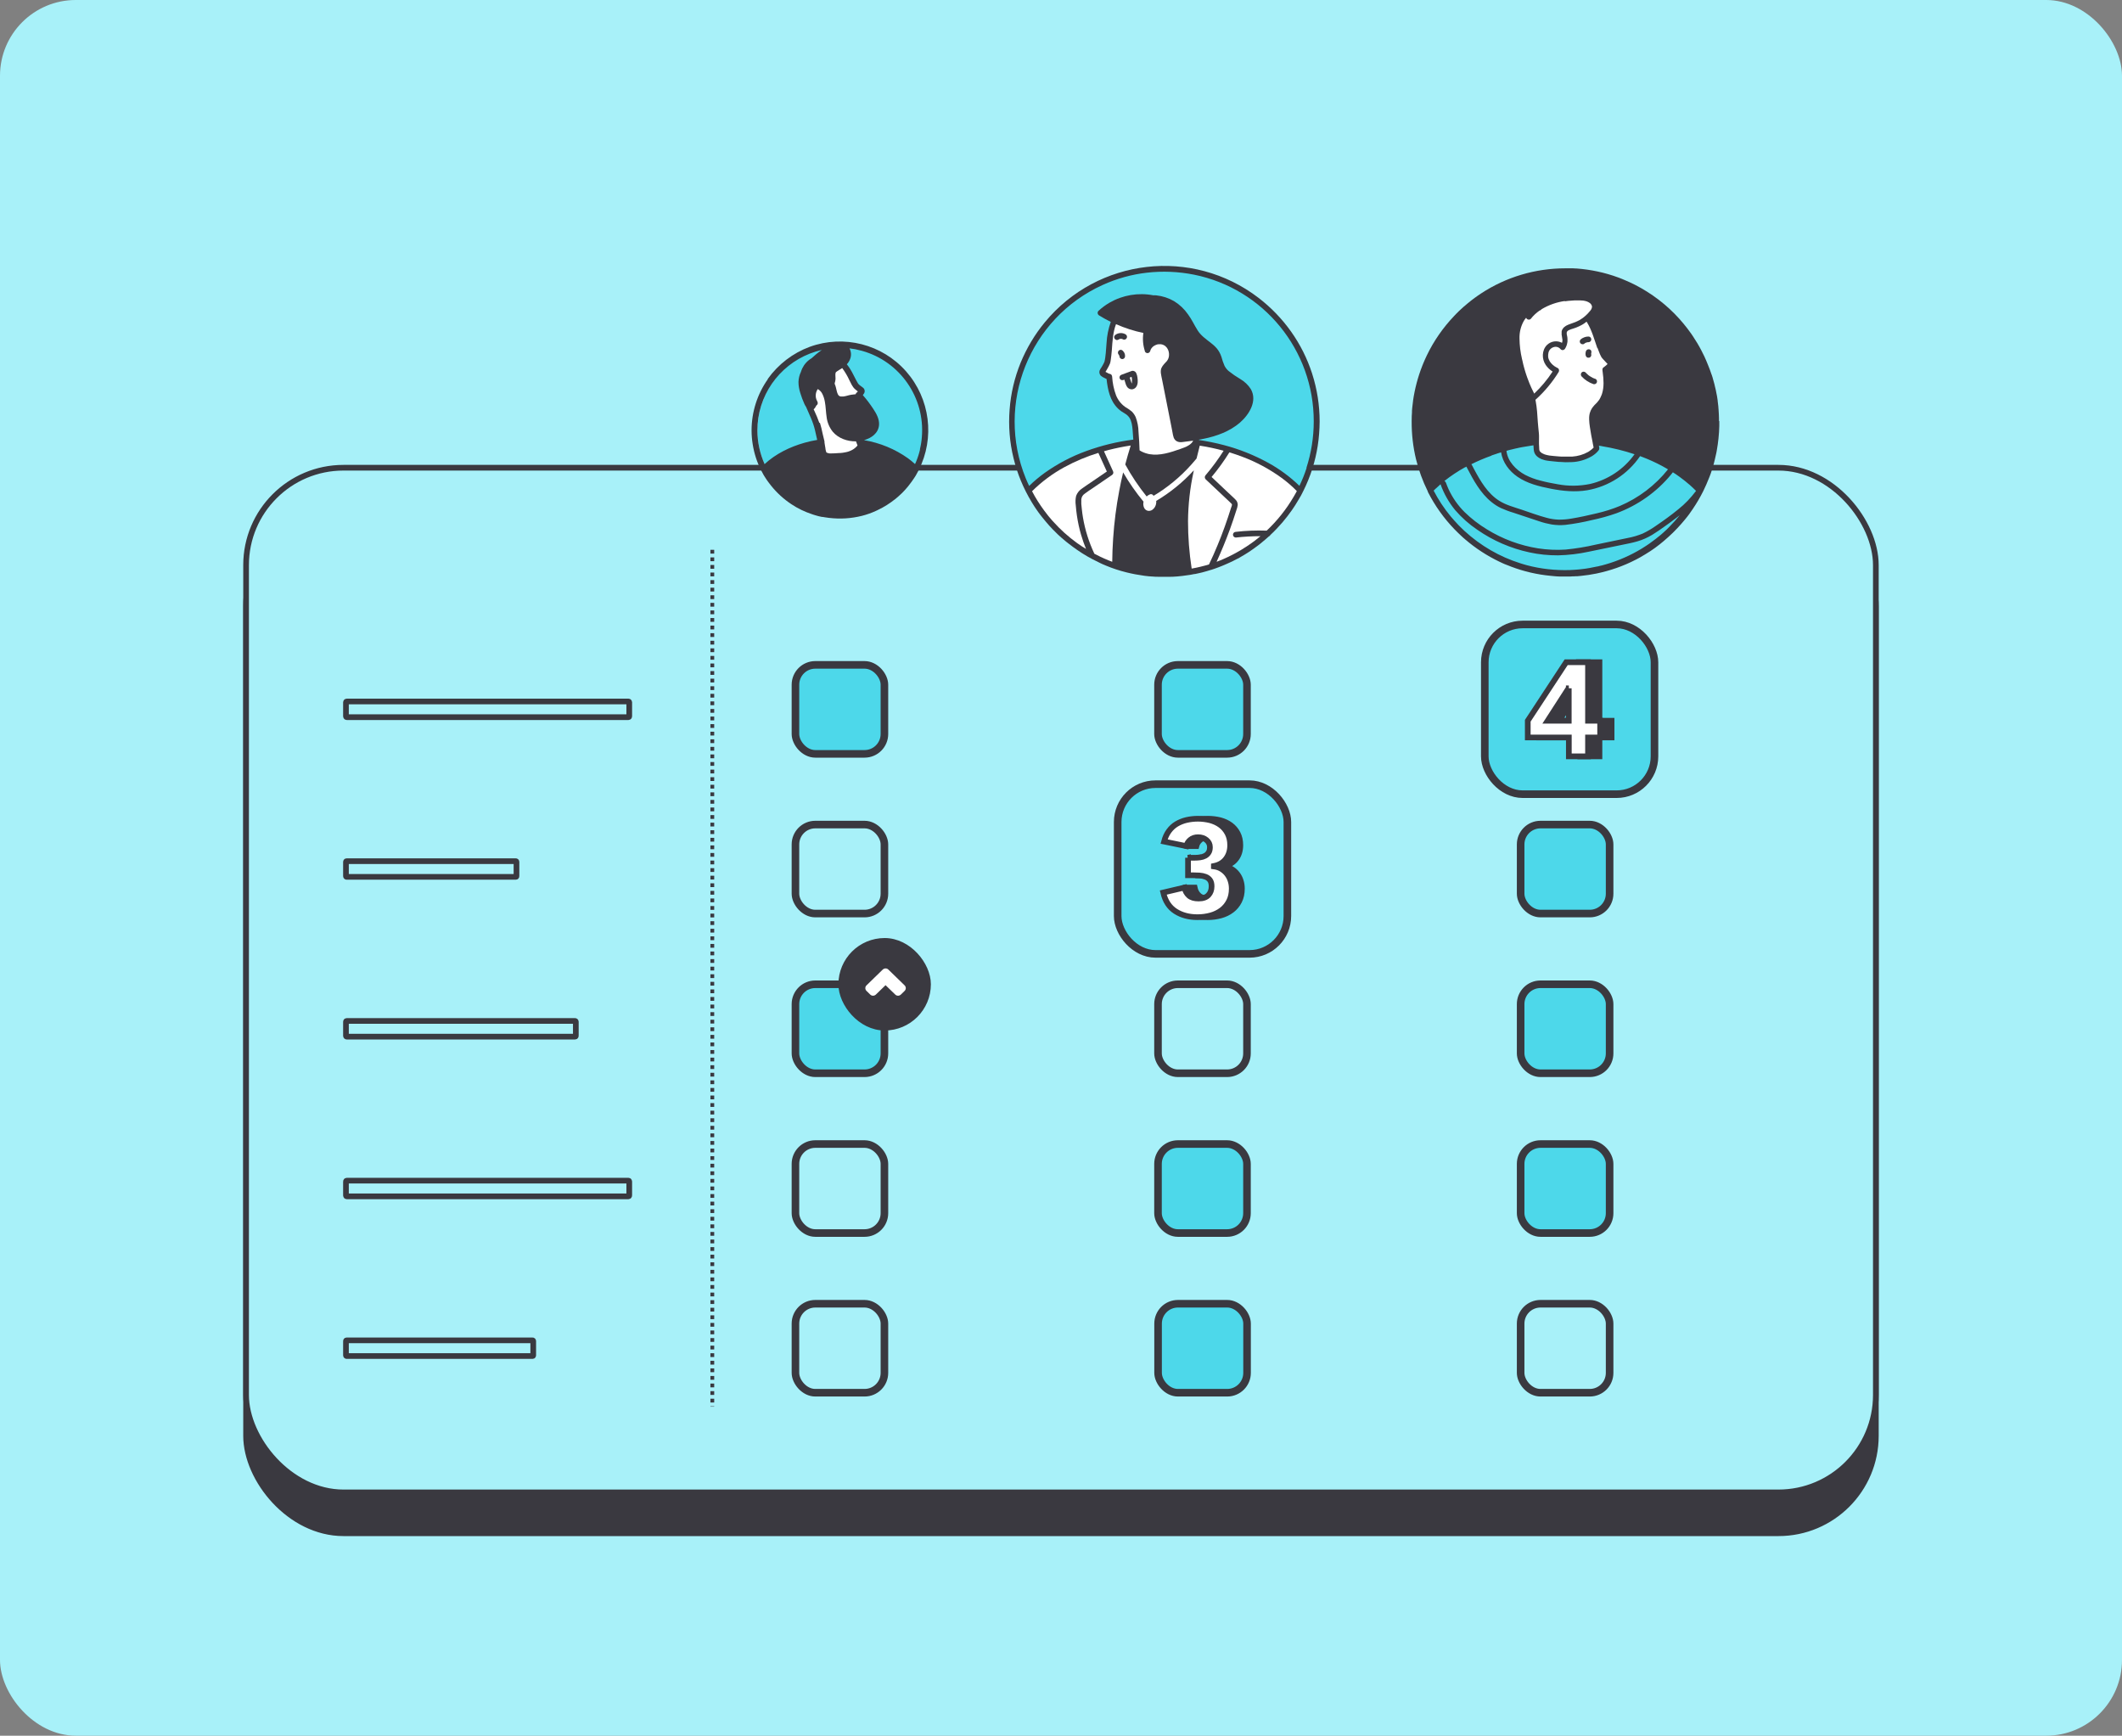 <?xml version="1.0" encoding="UTF-8"?>
<svg id="Calque_4" data-name="Calque 4" xmlns="http://www.w3.org/2000/svg" viewBox="0 0 280 229">
  <rect x="0" y="0" width="280" height="229" fill="#808080" stroke="none"/>
  <defs>
    <style>
      .cls-1, .cls-2 {
        fill: #4dd8ea;
      }

      .cls-1, .cls-3, .cls-4, .cls-5, .cls-6, .cls-7, .cls-8, .cls-9 {
        stroke: #3a3940;
      }

      .cls-10 {
        fill-rule: evenodd;
      }

      .cls-10, .cls-5, .cls-11, .cls-6 {
        fill: #fff;
      }

      .cls-3, .cls-12, .cls-4 {
        fill: #a8f1f9;
      }

      .cls-4, .cls-5, .cls-7, .cls-9 {
        stroke-width: .75px;
      }

      .cls-5, .cls-6 {
        stroke-miterlimit: 10;
      }

      .cls-6 {
        stroke-dasharray: .5;
        stroke-width: .5px;
      }

      .cls-13, .cls-7, .cls-8 {
        fill: #3a3940;
      }

      .cls-9 {
        fill: none;
      }
    </style>
  </defs>
  <rect class="cls-12" width="280" height="229" rx="10" ry="10"/>
  <rect class="cls-7" x="32.47" y="67.1" width="215.05" height="135.19" rx="12.85" ry="12.85"/>
  <rect class="cls-4" x="32.47" y="61.71" width="215.05" height="135.19" rx="12.85" ry="12.85"/>
  <line class="cls-6" x1="93.99" y1="72.54" x2="93.99" y2="185.59"/>
  <circle class="cls-2" cx="153.64" cy="55.6" r="20.08"/>
  <circle class="cls-2" cx="206.52" cy="55.6" r="20.08"/>
  <rect class="cls-1" x="104.96" y="87.72" width="11.74" height="11.74" rx="2.62" ry="2.62"/>
  <rect class="cls-3" x="104.96" y="108.79" width="11.74" height="11.74" rx="2.62" ry="2.62"/>
  <rect class="cls-1" x="104.96" y="129.86" width="11.74" height="11.74" rx="2.62" ry="2.62"/>
  <rect class="cls-3" x="104.96" y="150.94" width="11.74" height="11.74" rx="2.62" ry="2.62"/>
  <rect class="cls-3" x="104.96" y="172.01" width="11.74" height="11.74" rx="2.62" ry="2.62"/>
  <rect class="cls-1" x="152.8" y="87.72" width="11.74" height="11.74" rx="2.62" ry="2.62"/>
  <rect class="cls-3" x="147.77" y="108.79" width="11.74" height="11.74" rx="2.62" ry="2.62"/>
  <rect class="cls-3" x="152.8" y="129.86" width="11.74" height="11.74" rx="2.62" ry="2.62"/>
  <rect class="cls-1" x="152.8" y="150.94" width="11.74" height="11.74" rx="2.62" ry="2.62"/>
  <rect class="cls-1" x="152.81" y="172.01" width="11.74" height="11.74" rx="2.62" ry="2.62"/>
  <rect class="cls-3" x="200.65" y="87.72" width="11.74" height="11.74" rx="2.62" ry="2.62"/>
  <rect class="cls-1" x="200.65" y="108.79" width="11.74" height="11.74" rx="2.62" ry="2.62"/>
  <rect class="cls-1" x="200.65" y="129.86" width="11.74" height="11.74" rx="2.62" ry="2.62"/>
  <rect class="cls-1" x="200.65" y="150.94" width="11.74" height="11.74" rx="2.62" ry="2.62"/>
  <rect class="cls-3" x="200.65" y="172.01" width="11.74" height="11.74" rx="2.62" ry="2.62"/>
  <rect class="cls-9" x="45.65" y="92.55" width="37.38" height="2.07" rx=".1" ry=".1"/>
  <rect class="cls-9" x="45.65" y="113.62" width="22.5" height="2.07" rx=".08" ry=".08"/>
  <rect class="cls-9" x="45.65" y="134.7" width="30.33" height="2.07" rx=".09" ry=".09"/>
  <rect class="cls-9" x="45.65" y="155.77" width="37.38" height="2.07" rx=".1" ry=".1"/>
  <rect class="cls-9" x="45.65" y="176.84" width="24.71" height="2.07" rx=".08" ry=".08"/>
  <rect class="cls-1" x="195.92" y="82.39" width="22.39" height="22.39" rx="4.99" ry="4.99"/>
  <g>
    <path class="cls-7" d="M208.52,97.3h-5.42v-2.21l5.07-7.72h2.88v7.72h1.6v2.21h-1.6v2.49h-2.53v-2.49ZM208.52,90.81h-.04l-2.76,4.28h2.79v-4.28Z"/>
    <path class="cls-5" d="M207.01,97.3h-5.42v-2.21l5.07-7.72h2.88v7.72h1.6v2.21h-1.6v2.49h-2.53v-2.49ZM207.01,90.81h-.04l-2.76,4.28h2.79v-4.28Z"/>
  </g>
  <rect class="cls-1" x="147.48" y="103.46" width="22.39" height="22.39" rx="4.99" ry="4.99"/>
  <g>
    <path class="cls-7" d="M158.08,113.17h.87c.25,0,.49-.02.73-.05s.45-.1.65-.2c.19-.1.35-.24.47-.43.12-.18.18-.42.18-.72,0-.38-.15-.69-.45-.94-.3-.25-.67-.37-1.11-.37-.41,0-.76.11-1.03.34-.27.22-.45.5-.53.83h-1.33l-1.59-.6c.14-.54.36-1.01.64-1.39.28-.38.62-.7,1.01-.93s.83-.41,1.3-.52c.48-.11.99-.17,1.52-.17s1.09.07,1.61.2c.51.14.97.35,1.36.64.39.29.7.65.93,1.09.23.44.35.96.35,1.56,0,.7-.18,1.3-.55,1.79-.37.5-.9.82-1.6.96v.05c.38.05.71.16,1,.34.29.18.54.4.74.66.2.26.36.56.46.89.11.33.16.68.16,1.05,0,.63-.12,1.18-.36,1.65-.24.47-.57.87-.98,1.18-.41.31-.89.55-1.44.7-.55.15-1.13.23-1.75.23-1.12,0-2.09-.26-2.9-.78-.81-.52-1.35-1.34-1.61-2.47l1.47-.66h1.33c.09.45.29.8.58,1.06.29.26.72.39,1.29.39s1.01-.15,1.29-.45c.28-.3.42-.69.42-1.16,0-.35-.07-.63-.22-.83s-.34-.34-.58-.43-.5-.15-.8-.17c-.3-.02-.59-.03-.89-.03h-.62v-2.31Z"/>
    <path class="cls-5" d="M156.75,113.17h.87c.25,0,.49-.02.73-.05s.45-.1.65-.2c.19-.1.35-.24.47-.43.12-.18.18-.42.18-.72,0-.38-.15-.69-.45-.94-.3-.25-.67-.37-1.11-.37-.41,0-.76.11-1.03.34-.27.22-.45.5-.53.83l-2.93-.6c.14-.54.36-1.01.64-1.39.28-.38.62-.7,1.01-.93s.83-.41,1.3-.52c.48-.11.99-.17,1.52-.17s1.09.07,1.61.2c.51.14.97.35,1.36.64.39.29.7.65.93,1.09.23.44.35.96.35,1.56,0,.7-.18,1.3-.55,1.79-.37.5-.9.82-1.6.96v.05c.38.05.71.16,1,.34.29.18.54.4.74.66.2.26.36.56.46.89.11.33.16.68.16,1.05,0,.63-.12,1.18-.36,1.65-.24.47-.57.87-.98,1.18-.41.31-.89.55-1.44.7-.55.15-1.13.23-1.75.23-1.12,0-2.09-.26-2.9-.78-.81-.52-1.35-1.34-1.61-2.47l2.8-.66c.09.45.29.8.58,1.06.29.26.72.39,1.29.39s1.01-.15,1.29-.45c.28-.3.42-.69.42-1.16,0-.35-.07-.63-.22-.83s-.34-.34-.58-.43-.5-.15-.8-.17c-.3-.02-.59-.03-.89-.03h-.62v-2.31Z"/>
  </g>
  <g>
    <rect class="cls-8" x="111.13" y="124.26" width="11.2" height="11.2" rx="5.6" ry="5.6"/>
    <path class="cls-11" d="M116.85,129.98l1.28,1.24c.2.2.53.2.74,0l.5-.49c.2-.2.2-.52,0-.72l-2.15-2.09c-.2-.2-.53-.2-.74,0l-2.15,2.09c-.1.1-.15.22-.15.36,0,.13.05.26.15.36l.5.49c.2.2.53.2.74,0l1.28-1.24Z"/>
  </g>
  <g>
    <path class="cls-13" d="M173.13,49.27c-.64-1.97-1.57-3.83-2.77-5.52-1.2-1.69-2.65-3.19-4.29-4.45-8.75-6.7-21.22-5.26-28.22,3.24-1.32,1.6-2.39,3.4-3.18,5.32-.8,1.97-1.29,4.04-1.45,6.16-.17,2.16,0,4.34.52,6.44.49,2.03,1.29,3.96,2.37,5.75.02.03.04.06.06.1.1.16.2.32.3.48.06.09.12.18.18.27.07.1.13.19.2.29.06.09.13.18.19.27.08.11.16.22.25.33.08.11.17.22.26.33.09.11.18.22.27.33.06.08.13.15.19.23.09.1.18.21.27.31.06.07.11.13.17.2.14.15.28.3.42.45.06.06.12.13.19.19.1.1.2.2.31.31.06.06.12.12.18.18.15.15.31.29.47.43.01.01.02.02.04.03.04.03.08.07.12.1.12.1.24.21.36.31.07.06.15.12.22.18.03.02.05.04.08.06.06.05.13.1.19.15.37.29.74.56,1.13.83h0c.86.6,1.77,1.12,2.72,1.57.06.03.12.06.18.09.05.02.09.05.14.07.09.04.19.08.28.13.01,0,.02.01.04.02.13.05.25.11.38.16.88.37,1.79.67,2.72.9.8.2,1.6.35,2.42.46.12.02.24.03.36.04.03,0,.07,0,.1.01.05,0,.1.01.15.02.03,0,.05,0,.08,0,.09,0,.17.02.26.02,0,0,.02,0,.02,0h0c.06,0,.11,0,.17.01.09,0,.18.01.26.02.06,0,.12,0,.18,0,.09,0,.17,0,.26.01.06,0,.12,0,.18,0,.29,0,.59.01.88,0,.08,0,.17,0,.25,0,.06,0,.11,0,.17,0,.11,0,.22,0,.33-.01.02,0,.03,0,.05,0,.01,0,.02,0,.03,0,.4-.02.79-.05,1.18-.1,0,0,.01,0,.02,0,.36-.04.72-.09,1.08-.15.04,0,.07-.01.11-.02.14-.02.27-.05.41-.08.03,0,.05,0,.08-.01.01,0,.03,0,.04,0,.02,0,.04,0,.06-.01.14-.03.27-.06.41-.09.03,0,.06-.01.09-.02.13-.03.26-.06.39-.09.05-.01.09-.02.14-.04.14-.03.27-.07.4-.11.02,0,.05-.01.07-.02.15-.04.31-.09.46-.14.05-.01.09-.03.14-.04h.02s.07-.02.11-.04c.07-.02.14-.05.21-.07.05-.02.09-.03.14-.05.15-.05.3-.1.44-.16.03-.01.07-.03.1-.04.12-.04.24-.09.36-.14.05-.02.1-.04.14-.06.12-.05.25-.1.37-.16.03-.01.05-.02.08-.03.15-.06.29-.13.44-.2.04-.02.08-.04.11-.05.12-.06.24-.11.36-.17.03-.02.06-.03.09-.05.15-.08.3-.15.45-.23,0,0,0,0,.01,0,.1-.05.2-.11.3-.16.03-.02.05-.03.08-.05.18-.1.35-.2.53-.31.06-.04.12-.08.18-.11.14-.08.27-.17.41-.26.08-.06.17-.11.25-.17.1-.06.19-.13.29-.2.38-.27.75-.54,1.11-.83l.03-.03c.33-.27.65-.54.97-.83.09-.04.16-.1.2-.19.28-.26.55-.52.81-.8.24-.25.47-.51.7-.77.03-.03.06-.07.09-.1.16-.19.32-.38.47-.58.06-.07.11-.14.17-.21.07-.09.13-.18.2-.27.07-.1.15-.2.22-.3.06-.08.11-.15.17-.23.12-.17.24-.35.35-.52.03-.05.06-.1.09-.14.09-.15.19-.29.27-.44.04-.06.08-.13.12-.2.03-.04.05-.09.08-.13.06-.11.13-.22.19-.33.02-.04.05-.09.08-.13.09-.16.17-.32.25-.48,0,0,0-.02.01-.03.03-.05.05-.1.08-.15.94-1.88,1.58-3.9,1.9-5.97.16-1.05.24-2.11.25-3.17,0-2.15-.33-4.28-.99-6.33ZM172.41,61.73c-.26.81-.58,1.6-.95,2.37-1.23-1.19-2.62-2.22-4.12-3.04-1.84-1.01-3.8-1.8-5.83-2.33-1.09-.29-2.19-.51-3.31-.68h0s0-.03,0-.04c.21-.04.42-.07.63-.12,1.72-.35,3.43-.97,4.78-2.13,1.2-1.04,2.34-2.84,1.44-4.42-.35-.55-.83-1-1.39-1.33-.53-.31-1.04-.66-1.53-1.05-.23-.19-.41-.43-.55-.69-.17-.38-.3-.78-.41-1.18-.13-.41-.34-.79-.61-1.12-.25-.29-.54-.55-.85-.78-.62-.48-1.25-.92-1.68-1.6-.44-.69-.77-1.44-1.26-2.1-.49-.71-1.11-1.3-1.84-1.75-.72-.42-1.52-.68-2.35-.77-.13-.01-.27-.02-.41-.01-1.97-.38-4.02-.03-5.76.97-.53.31-1.02.67-1.47,1.09-.08.08-.12.2-.1.31.01.11.08.22.18.28.5.31,1.02.6,1.55.86-.32.9-.51,1.83-.56,2.79-.04.43-.06.87-.1,1.3-.02.2-.04.41-.07.61-.02.12-.04.24-.06.35-.02.07-.04.14-.05.22-.01.03-.02.05-.04.08-.03.06-.05.11-.08.17-.08.16-.17.31-.26.46-.11.14-.19.29-.26.45-.07.23-.01.48.15.66.15.13.32.23.5.31.09.04.18.09.27.13.16,1.42.45,2.88,1.52,3.91.26.25.56.46.88.64.25.13.46.33.62.56.3.47.37,1.07.42,1.63.04.42.07.84.09,1.26-2.13.27-4.22.78-6.24,1.52-1.93.7-3.76,1.67-5.44,2.86-.73.53-1.42,1.1-2.06,1.73-.16-.33-.31-.66-.45-1-4.01-9.85.47-21.12,10.14-25.51,1.85-.84,3.81-1.39,5.83-1.62,2.08-.24,4.18-.15,6.24.26,9.2,1.86,15.81,9.97,15.79,19.37,0,2.08-.33,4.15-.97,6.13Z"/>
    <path class="cls-10" d="M142.87,72.16c-.06-.04-.13-.08-.19-.13-.14-.09-.28-.19-.41-.28-.04-.03-.08-.06-.12-.08-1.18-.85-2.26-1.82-3.23-2.91-.03-.04-.07-.08-.1-.11-.1-.11-.2-.23-.29-.34-.07-.08-.14-.17-.21-.25-.04-.04-.07-.09-.1-.13-.62-.78-1.19-1.61-1.69-2.48-.12-.21-.24-.43-.35-.64,1.26-1.25,2.7-2.32,4.26-3.17,1.43-.78,2.93-1.41,4.49-1.89.37.82.74,1.64,1.12,2.46-.7.48-1.41.96-2.11,1.44-.38.26-.78.52-1.15.79-.36.23-.64.57-.79.97-.1.42-.11.85-.05,1.27.03.45.09.9.15,1.35.13.87.31,1.72.56,2.56.18.62.4,1.23.64,1.83-.14-.09-.29-.18-.43-.27Z"/>
    <path class="cls-10" d="M159.54,74.46s-.04.01-.05.02c-.14.04-.27.08-.41.12-.03,0-.06.02-.08.02-.14.04-.28.08-.43.11-.07.02-.13.03-.2.05-.09.02-.17.04-.26.06-.07.02-.15.03-.22.05-.1.02-.2.04-.3.06-.11.02-.21.04-.32.06,0,0-.02,0-.03,0-.32-2.07-.48-4.16-.48-6.25.02-2.19.26-4.37.73-6.51.01-.07.03-.13.04-.2-1.45,1.58-3.12,2.94-4.97,4.04.01.09.02.19,0,.28-.03.35-.21.67-.49.88-.19.14-.43.19-.66.13-.2-.06-.37-.21-.45-.4-.11-.25-.13-.53-.07-.79-1-1.21-1.9-2.5-2.69-3.86-.19.79-.36,1.59-.51,2.39-.4,2.09-.67,4.21-.81,6.33-.07,1.02-.11,2.05-.12,3.07-.32-.12-.63-.24-.94-.38-.05-.02-.09-.04-.14-.06-.14-.06-.28-.12-.41-.19-.02-.01-.05-.02-.07-.03-.25-.12-.49-.24-.73-.37-.03-.01-.05-.03-.08-.04,0,0,0-.02,0-.02-.71-1.51-1.21-3.1-1.49-4.74-.07-.4-.12-.8-.16-1.2-.06-.4-.08-.81-.06-1.21.03-.31.2-.58.46-.75.33-.26.69-.48,1.04-.72.85-.58,1.7-1.16,2.55-1.74.17-.11.23-.33.13-.51-.4-.87-.79-1.74-1.19-2.62.19-.05.38-.11.57-.16.98-.25,1.97-.45,2.96-.6-.26.83-.5,1.66-.72,2.5.81,1.49,1.76,2.9,2.82,4.22.14-.13.3-.22.47-.29.18-.05.37.04.44.21,0,0,0,0,0,0h0c.42-.25.83-.51,1.23-.79.93-.65,1.8-1.36,2.62-2.15.41-.4.81-.81,1.19-1.24.19-.21.37-.42.55-.64.03-.04.06-.07.09-.11.14-.56.28-1.13.42-1.69,1.06.16,2.12.39,3.15.67-.72,1.13-1.51,2.21-2.38,3.23-.14.15-.14.38,0,.53.69.65,1.39,1.31,2.08,1.96.33.31.66.63,1,.94.09.08.18.16.26.25.05.04.09.09.13.14.05.11-.07.36-.11.48-.52,1.66-1.1,3.3-1.77,4.91-.35.86-.73,1.7-1.13,2.54Z"/>
    <path class="cls-10" d="M151.05,46.32c.05.16.2.27.36.27s.31-.11.36-.27c.03-.13.08-.25.16-.36.03-.05.07-.09.11-.13.03-.03.05-.05.08-.08.02-.02.04-.03.06-.05-.03.02-.02.02.01-.01.11-.08.23-.14.35-.19.06-.02.12-.04.18-.06.04,0,.07-.02.11-.02.02,0,.03,0,.04,0,.02,0,.04,0,.05,0,.28-.04.56.04.79.2.05.03.09.07.13.12.02.02.04.05.07.07,0,0,.03.03.04.04.09.12.16.24.21.38.1.27.12.56.07.85-.06.29-.21.54-.43.74-.27.29-.56.59-.62,1-.03.26,0,.52.06.78.05.26.1.53.16.79.39,1.97.78,3.94,1.17,5.91.05.24.1.49.14.73.03.24.09.47.16.7.18.48.61.65,1.09.6.5-.06,1-.12,1.49-.19,0,.01-.02.03-.03.04-.05.09-.1.17-.17.25-.01.01-.03.03-.04.04-.1.1-.21.19-.33.27,0,0,0,0-.01,0-.03.02-.07.04-.1.06-.02.01-.05.03-.07.04-.02,0-.04.02-.05.03-.02.01-.04.02-.06.03-.03.02-.06.03-.1.05-.06.03-.12.05-.19.08-.17.07-.35.13-.54.2-1.3.46-2.71.93-4.09.69h-.01c-.07-.01-.14-.03-.21-.05-.38-.09-.75-.24-1.08-.45h0c0-.21-.02-.42-.03-.63,0,0,0-.01,0-.02h0c0-.15-.01-.3-.02-.46,0,0,0-.02,0-.03-.03-.44-.06-.88-.09-1.31-.01-.66-.14-1.31-.37-1.93-.13-.29-.31-.55-.54-.77-.28-.22-.57-.42-.88-.6-.53-.39-.94-.92-1.18-1.53-.29-.78-.46-1.61-.51-2.44-.01-.15-.1-.34-.27-.36-.14-.03-.27-.08-.38-.16-.08-.04-.15-.09-.23-.12.01-.02.03-.04.04-.06.05-.07.1-.15.14-.23.08-.14.16-.28.24-.43.06-.11.11-.22.16-.34.06-.15.09-.31.11-.47.07-.44.11-.89.15-1.34.08-1.14.14-2.34.55-3.42,1.16.51,2.37.9,3.61,1.16-.12.8-.05,1.62.2,2.39Z"/>
    <path class="cls-10" d="M170.97,65.06c-.05.09-.1.18-.15.27-.04.08-.09.16-.14.24-.96,1.64-2.16,3.14-3.54,4.44-1.36-.05-2.73,0-4.08.16-.2,0-.37.17-.37.37,0,.21.17.37.37.38,1.08-.12,2.17-.18,3.26-.18-.08.07-.16.14-.25.2-.1.08-.19.15-.29.23-.05.04-.11.09-.16.13-.18.14-.37.28-.56.41,0,0-.02.01-.03.02-.19.14-.39.27-.59.4h-.01c-.39.26-.79.51-1.2.73-.05.03-.1.06-.16.09-.14.08-.29.15-.43.23-.09.05-.19.1-.28.14-.14.07-.28.13-.41.2-.12.05-.23.11-.35.16-.07.03-.14.06-.2.09-.13.05-.25.11-.38.16h0c-.16.07-.33.13-.49.19.63-1.39,1.21-2.79,1.74-4.23.31-.85.6-1.71.87-2.57.09-.22.15-.46.18-.7,0-.25-.08-.49-.26-.67-.14-.16-.3-.29-.45-.44-.2-.18-.39-.37-.59-.55l-2.15-2.03c.86-1.03,1.64-2.11,2.35-3.25.58.18,1.16.37,1.73.59,1.82.68,3.54,1.61,5.12,2.75.73.53,1.42,1.12,2.05,1.77-.05.09-.09.18-.14.26Z"/>
    <path class="cls-13" d="M147.71,46.92s0,.05,0,.08c0,.2.17.37.37.38.1,0,.19-.04.26-.11l.06-.08c.03-.06.05-.12.05-.19,0-.08,0-.15-.02-.23,0-.05-.02-.09-.04-.13-.02-.07-.06-.14-.1-.2-.04-.06-.09-.12-.15-.18-.07-.07-.17-.11-.26-.11-.1,0-.19.04-.26.11-.07.07-.11.17-.11.27s.04.19.11.27c.01.01.02.03.03.04,0,.01.02.03.02.04,0,.02.01.03.01.05Z"/>
    <path class="cls-13" d="M147.73,49.89c.06.2.26.31.46.26l.17-.06c.05.16.1.32.15.48.04.17.11.33.21.47.13.2.36.32.6.33.22,0,.43-.11.57-.28.28-.36.26-.84.2-1.27-.02-.19-.07-.38-.15-.56-.05-.13-.15-.24-.28-.29-.13-.06-.27-.06-.4,0-.42.16-.85.32-1.27.47-.2.06-.31.26-.26.46ZM149.31,50.61h0s0,0,0,0h0s0,0,0,0c0,0,0,0,0,0,0,0,.01-.01.02-.02h0ZM149.31,49.73s.01.04.02.06c0,.04.02.07.02.11,0,.02,0,.04.01.06,0,.02,0,.05,0,.01,0-.04,0,.01,0,.03,0,.02,0,.03,0,.05,0,.04,0,.08,0,.13,0,.07,0,.14,0,.21,0,.02,0,.12,0,.06,0-.05,0,0,0,0,0,.02-.01.05-.02.07,0,0,0,.02,0,.03h0s-.01.02-.02.03c0,0-.01-.02-.02-.03,0,0,0,0,0-.02,0,.02,0,.03,0-.01h0s0-.01,0-.01c0,0,0,0,0,0-.02-.07-.04-.13-.07-.2-.05-.16-.11-.33-.16-.49.01,0,.03-.01.04-.02.07-.03.14-.05.21-.08Z"/>
    <path class="cls-13" d="M147.29,44.85c.1.03.2.01.29-.04.04-.03.08-.05.12-.07.04-.01.09-.03.13-.04.05,0,.09,0,.14,0,.04,0,.08.02.12.03.02,0,.04.02.06.03.12.07.26.07.37,0,.12-.07.19-.19.19-.32,0-.13-.07-.26-.19-.33-.41-.24-.93-.22-1.32.05-.08.05-.14.13-.17.22-.03.1-.01.2.04.29.05.08.13.15.22.17Z"/>
  </g>
  <g>
    <path class="cls-13" d="M226.82,55.53c0-.07,0-.13,0-.2,0-.06,0-.12,0-.18,0-.34-.03-.69-.05-1.03,0-.01,0-.02,0-.04,0-.11-.02-.23-.03-.34,0-.03,0-.05,0-.08-.01-.11-.02-.22-.04-.33,0-.03,0-.06-.01-.09-.01-.11-.03-.22-.04-.32,0-.02,0-.04,0-.06-.03-.18-.05-.36-.08-.54-.01-.07-.02-.14-.04-.21-.01-.06-.02-.13-.04-.19-.02-.09-.03-.18-.05-.26-.01-.05-.02-.11-.03-.16-.02-.1-.04-.2-.07-.3,0-.04-.02-.08-.03-.12-.03-.13-.06-.26-.09-.39,0-.01,0-.03-.01-.04-.08-.3-.16-.6-.25-.9,0-.02-.01-.04-.02-.06-.03-.08-.05-.16-.08-.24,0-.02-.02-.05-.03-.07-.07-.2-.14-.4-.21-.6-.02-.06-.04-.12-.07-.18-.03-.08-.06-.15-.09-.23-.03-.07-.05-.13-.08-.2-.05-.12-.1-.25-.15-.37-.05-.11-.09-.22-.14-.33-.06-.13-.11-.25-.17-.38-.01-.02-.02-.04-.03-.07-.12-.26-.25-.52-.39-.78h0c-.34-.66-.72-1.29-1.13-1.9-.04-.06-.09-.13-.13-.19-.04-.06-.08-.13-.13-.19-.02-.03-.04-.05-.06-.08-.12-.17-.24-.34-.37-.5-.02-.03-.04-.05-.06-.08-.33-.43-.68-.85-1.04-1.25-1.66-1.84-3.64-3.35-5.85-4.48-.47-.24-.94-.45-1.42-.65-.07-.03-.14-.06-.21-.09-.12-.05-.23-.09-.35-.14-.08-.03-.16-.06-.24-.09-1.77-.65-3.62-1.04-5.5-1.18-.04,0-.08,0-.11,0-.11,0-.23-.01-.34-.02-.04,0-.07,0-.11,0-.04,0-.08,0-.12,0-.09,0-.18,0-.27,0-.02,0-.04,0-.06,0-.15,0-.3,0-.46,0h0c-3.95,0-7.82,1.15-11.12,3.32-.28.18-.55.38-.82.57-.09.07-.19.14-.28.21-.07.05-.14.1-.21.16-.16.12-.32.25-.47.38-.04.04-.09.07-.13.11-.29.24-.58.49-.85.75-.06.06-.12.11-.18.17-.02.02-.04.04-.06.06-.17.17-.34.33-.5.51-.01.01-.02.02-.03.03-1.47,1.54-2.7,3.3-3.62,5.22-.17.36-.34.73-.49,1.1-.01.03-.02.05-.03.08-.02.05-.04.09-.06.14,0,0,0,.02-.01.03-.59,1.49-1,3.05-1.23,4.63,0,.01,0,.03,0,.04-.04.3-.08.61-.11.92,0,.05,0,.09-.01.14,0,.07-.01.14-.02.22,0,.03,0,.06,0,.09,0,.02,0,.05,0,.07s0,.05,0,.07c-.01.17-.02.33-.03.5,0,.02,0,.03,0,.05,0,.18-.01.37-.01.55,0,.03,0,.06,0,.09-.01,1.67.18,3.33.57,4.96.36,1.47.88,2.89,1.55,4.24,0,.04.02.09.04.13.92,1.8,2.1,3.45,3.5,4.9h0s0,0,0,0c.04.04.08.08.12.12.01.01.02.02.03.03h0s.01.01.02.02c.08.08.16.16.24.24.15.15.3.29.45.43.04.04.08.07.12.11.05.05.11.1.16.15.06.05.13.11.19.16.03.02.06.05.08.07,1.36,1.17,2.87,2.15,4.49,2.93.02.01.05.02.07.03.09.04.18.09.27.13.21.1.42.19.64.27.03.01.05.02.08.03.04.02.07.03.11.04.12.05.25.1.37.15,1.68.64,3.44,1.05,5.24,1.22h.01c.1.01.2.02.31.03.07,0,.14.01.21.02.08,0,.16.01.25.02.14,0,.27.01.41.02.06,0,.12,0,.18,0,.11,0,.23,0,.34,0,.07,0,.13,0,.2,0,.11,0,.21,0,.32,0,.06,0,.12,0,.17,0,.15,0,.31,0,.46-.02.05,0,.11,0,.16,0,.12,0,.23-.01.35-.02.03,0,.06,0,.09,0,.03,0,.05,0,.08,0,.1,0,.21-.02.31-.03.04,0,.08,0,.12-.01.69-.07,1.38-.17,2.06-.31,1.79-.37,3.53-.97,5.16-1.81.03-.01.05-.03.08-.04.1-.05.2-.1.3-.16.04-.02.09-.05.13-.07.04-.02.09-.05.13-.07.02-.01.04-.02.06-.04.19-.11.39-.22.58-.34.03-.02.05-.03.08-.05.18-.11.36-.22.54-.34.03-.02.05-.03.08-.05.19-.12.37-.25.55-.38.04-.03.07-.05.11-.08.18-.13.36-.27.54-.41.02-.01.03-.03.05-.04.17-.13.34-.27.5-.41.03-.02.06-.05.08-.07.17-.14.34-.29.5-.44.03-.03.07-.06.1-.09.17-.15.33-.31.49-.46.01-.01.02-.02.04-.04.15-.15.31-.3.45-.46.02-.02.04-.04.06-.06.01-.01.02-.02.03-.03.02-.02.04-.04.06-.06.13-.14.26-.28.38-.42.04-.04.07-.08.11-.12.12-.14.24-.28.36-.42.05-.06.1-.12.15-.18.1-.12.19-.24.29-.36.07-.09.13-.17.2-.26.04-.06.09-.12.13-.18.14-.19.28-.39.41-.59,0-.01.02-.02.02-.03.5-.74.95-1.51,1.35-2.31.29-.59.55-1.19.79-1.8.01-.03.02-.07.04-.1.04-.1.07-.19.11-.29.03-.07.05-.14.08-.22.02-.06.04-.12.06-.19.03-.08.05-.15.08-.23.02-.06.04-.13.06-.19.02-.07.05-.14.07-.22.03-.11.06-.22.09-.33.01-.05.03-.1.04-.16.03-.12.06-.23.09-.35.01-.04.02-.09.03-.13.03-.1.05-.21.07-.31.01-.05.02-.09.03-.13.02-.1.04-.2.07-.31,0-.05.02-.1.03-.14.02-.09.03-.18.05-.27.19-1.06.3-2.13.33-3.21,0-.06,0-.12,0-.18,0-.04,0-.08,0-.11,0-.03,0-.06,0-.09,0-.04,0-.07,0-.11,0-.05,0-.11,0-.16ZM196.79,60.1s.05-.02.08-.03c.2-.07.4-.14.6-.2.05-.01.09-.03.14-.05.15-.05.3-.09.46-.14.21,1.33,1.06,2.46,2.16,3.22,1.3.9,2.88,1.28,4.41,1.58,1.59.31,3.2.47,4.8.2,2.83-.49,5.35-2.12,6.97-4.5.09.03.18.06.27.1.9.34,1.77.74,2.62,1.19.02.01.05.03.07.04.19.1.37.2.55.31.05.03.11.06.16.1h.02c-1.69,2.12-3.88,3.78-6.37,4.84-.99.41-2.02.73-3.06.97-1.1.26-2.21.51-3.32.69-.55.1-1.11.14-1.67.14-.55-.02-1.09-.1-1.62-.25-1.1-.29-2.18-.7-3.26-1.06-1.01-.34-2.08-.61-2.99-1.19-1.52-.96-2.47-2.6-3.3-4.15-.11-.2-.21-.4-.31-.59-.02-.03-.03-.05-.06-.07.86-.43,1.75-.81,2.66-1.13ZM211.38,58.87c1.46.24,2.9.59,4.3,1.06-1.41,1.98-3.5,3.37-5.86,3.92-1.41.29-2.86.31-4.28.04-.76-.13-1.53-.28-2.27-.48-.7-.17-1.39-.43-2.03-.76-1.21-.65-2.31-1.78-2.46-3.17.09-.03.19-.05.28-.08.08-.02.15-.04.23-.06.07-.02.15-.04.22-.05.08-.02.16-.04.24-.06.07-.02.14-.03.21-.05.09-.02.19-.04.28-.06.06-.01.11-.02.17-.04.12-.02.23-.05.35-.07.04,0,.07-.01.11-.02.49-.09.98-.17,1.47-.24,0,.15.02.31.03.46,0,.01,0,.03,0,.04.01.09.02.19.04.28,0,.02.01.05.02.07,0,.01,0,.03.01.04.13.45.53.75.97.94.02,0,.04.02.06.02,0,0,.01,0,.02,0,.08.03.17.06.26.09h.02s.06.02.09.03c.03,0,.05.01.08.02,0,0,.01,0,.02,0,.07.02.14.03.21.04,0,0,.01,0,.02,0,.1.02.19.03.29.04.39.05.79.08,1.18.12.03,0,.06,0,.1,0,0,0,.01,0,.02,0,.53.05,1.06.06,1.59.03.92-.03,1.82-.29,2.62-.75,0,0,0,0,.01,0,.06-.04.12-.07.17-.11.01,0,.02-.02.03-.02.03-.02.07-.05.1-.07.06-.04.12-.09.17-.13.02-.02.05-.04.07-.06.06-.05.12-.1.17-.16,0,0,.01-.01.02-.02,0,0,0,0,0,0,0,0,0,0,0,0,.06-.06.11-.12.16-.18,0,0,.01-.01.02-.02,0,0,0,0,.01-.02,0,0,.02-.02.02-.03.04-.05.07-.1.08-.16,0-.01,0-.02,0-.03,0,0,0-.01,0-.02,0-.02,0-.04,0-.05,0,0,0,0,0,0,0-.02,0-.04,0-.07h0s0-.05-.01-.08c-.01-.06-.03-.13-.04-.19.1.02.2.03.31.05.03,0,.05,0,.08.01ZM193.34,61.65c.06-.03.11-.06.17-.09,0,.04.02.09.04.12.86,1.65,1.79,3.39,3.27,4.57.38.31.8.58,1.25.79.52.23,1.06.44,1.61.6,1.13.38,2.26.76,3.4,1.13.55.19,1.11.33,1.68.43.59.09,1.2.11,1.8.05,1.17-.14,2.33-.35,3.48-.63,1.11-.23,2.2-.53,3.27-.91,2.8-1.04,5.29-2.79,7.19-5.1.08-.1.16-.2.24-.3.02.02.05.03.07.05.11.07.23.14.34.22.16.11.32.22.48.34.04.03.08.06.12.09.12.09.25.19.37.28.07.06.15.11.22.17.19.15.37.3.55.46,0,0,.01,0,.02.01.3.27.6.54.88.83,0,.01-.02.03-.02.04-.67.89-1.44,1.7-2.31,2.39-.96.79-1.98,1.52-3.01,2.22-.54.38-1.11.71-1.7.99-.62.25-1.27.45-1.93.57-1.41.3-2.82.59-4.23.88-1.33.31-2.68.53-4.03.66-1.2.08-2.41.02-3.6-.16-2.4-.38-4.69-1.23-6.76-2.51-1.07-.65-2.06-1.41-2.96-2.29-.88-.88-1.59-1.9-2.11-3.03-.12-.27-.23-.54-.33-.82-.04-.1-.11-.19-.21-.24.86-.68,1.78-1.29,2.74-1.82ZM189.48,64.44c.08-.08.17-.16.25-.23.08-.08.17-.16.25-.23.03-.03.07-.06.1-.09,0,0,0,0,0,0,.44,1.24,1.09,2.38,1.92,3.4.86,1,1.85,1.88,2.94,2.61,2.07,1.44,4.4,2.45,6.87,2.98,1.24.27,2.51.4,3.78.39,1.36-.03,2.72-.19,4.05-.48,1.46-.29,2.92-.6,4.37-.9.69-.14,1.38-.27,2.06-.47.68-.2,1.33-.49,1.93-.85.58-.35,1.14-.75,1.69-1.14.51-.36,1.02-.73,1.52-1.12.15-.11.29-.23.44-.34-.44.54-.9,1.06-1.39,1.55h0c-.12.12-.23.23-.35.35,0,0-.02.02-.02.02-.12.11-.24.22-.36.33,0,0-.01.01-.02.02-.12.1-.23.21-.35.31-.09.07-.17.14-.26.21-.03.02-.05.04-.08.06-.11.09-.21.17-.32.26h0c-.55.43-1.11.83-1.7,1.19-.03.02-.06.04-.09.06-.08.05-.16.1-.25.15-.07.04-.15.09-.23.13-.05.03-.1.06-.15.09-1.5.85-3.11,1.49-4.78,1.92-.01,0-.02,0-.03,0-.16.04-.32.08-.48.12-.01,0-.03,0-.04,0-.33.07-.67.14-1,.2-.06.01-.12.02-.19.03-.1.02-.2.03-.3.05-.08.01-.15.02-.23.03-.08.01-.16.02-.25.03-.09.01-.18.02-.26.03-.06,0-.12.01-.18.02-.4.04-.8.06-1.2.08-1.92.06-3.83-.15-5.68-.64-.06-.01-.11-.03-.17-.05-.08-.02-.17-.05-.25-.07-.13-.04-.26-.08-.39-.12-.01,0-.02,0-.03-.01-2.74-.86-5.26-2.32-7.38-4.27-.18-.17-.36-.34-.54-.52-.09-.09-.19-.19-.28-.28h0s-.05-.06-.08-.09c-.32-.33-.62-.68-.92-1.03-.87-1.05-1.62-2.19-2.25-3.4.1-.1.2-.2.31-.3Z"/>
    <path class="cls-10" d="M206.46,39.76c.07-.01.13-.02.2-.03.11-.01.21-.03.32-.04h.02c.27-.03.55-.05.82-.06.06,0,.12,0,.18,0,.06,0,.12,0,.19,0,.09,0,.17,0,.26,0,.31,0,.62.04.91.13.15.05.29.13.42.22.15.11.25.27.29.46-.01.2-.09.4-.23.55h0s-.02.03-.03.04c0,.01-.02.02-.03.03,0,0,0,0,0,0-.17.22-.37.42-.57.6-.23.21-.48.39-.75.55-.38.21-.79.38-1.21.51-.03,0-.05.02-.08.03-.18.06-.36.14-.53.23-.02.01-.04.03-.06.04,0,0,0,0,0,0,0,0-.02.01-.02.02-.04.02-.07.05-.11.08-.02.02-.04.03-.07.05h0s-.06.06-.09.1c0,0,0,0-.01.01h0s-.03.05-.05.07c-.01.02-.03.04-.04.06,0,.01-.02.02-.03.04,0,0,0,.02-.01.02,0,0,0,0,0,0,0,0,0,.02-.01.02-.01.02-.02.05-.03.07,0,0,0,0,0,0,0,.02-.01.04-.02.06h0s-.02.05-.02.07c0,.02,0,.05-.01.07,0,.01,0,.02,0,.03,0,.01,0,.02,0,.03,0,.01,0,.02,0,.03,0,.03,0,.05,0,.08,0,.04,0,.08,0,.12,0,0,0,.02,0,.03,0,.02,0,.04,0,.06,0,.04,0,.08.02.12.04.2.07.4.09.6,0,.13-.02.25-.06.37-.66-.35-1.46-.23-1.99.29-.69.7-.69,1.85-.16,2.63.24.35.55.65.91.87-.69,1.06-1.51,2.04-2.43,2.91-.12-.23-.23-.47-.34-.7-.02-.04-.04-.08-.06-.13-.08-.17-.15-.34-.22-.51-.01-.03-.03-.07-.04-.1-.07-.17-.13-.33-.19-.5-.02-.06-.04-.12-.07-.18-.05-.14-.1-.29-.15-.44-.03-.09-.06-.18-.09-.28-.04-.12-.08-.25-.11-.37-.03-.12-.07-.24-.1-.36-.03-.1-.06-.2-.08-.31-.04-.16-.08-.32-.11-.49-.02-.07-.03-.14-.05-.2h0c-.21-.89-.32-1.8-.33-2.71-.02-.8.17-1.59.56-2.29.09-.16.2-.3.32-.44.02.06.05.11.09.15.15.14.38.14.52,0,.33-.43.73-.8,1.18-1.11h.02c.09-.02.17-.08.22-.16.95-.57,2-.94,3.1-1.09h0Z"/>
    <path class="cls-10" d="M210.8,45.92s0,.02.01.03c.04.11.08.23.13.34,0,0,0,.02.01.03.05.13.11.27.16.4.05.12.11.24.17.35.01.02.03.04.04.06,0,.01.02.02.02.04,0,0,0,0,.01.01.05.07.1.13.16.19.13.15.27.3.41.44.05.05.14.15.2.21-.05.05-.12.12-.14.14-.06.06-.12.11-.19.16,0,0,0,0-.01.01h0s-.04.03-.07.05c-.03.02-.08.04-.01.02h0c-.1.04-.19.12-.23.22-.03.08-.04.16-.02.24,0,.02,0,.04,0,.06,0,.07.02.13.03.2v.02c.13.94.19,1.91-.09,2.8,0,0,0,0,0,.01-.02.07-.05.14-.08.21,0,.01-.01.03-.02.04-.02.06-.05.12-.08.18-.01.02-.02.04-.03.07-.02.05-.05.1-.08.15-.02.03-.03.06-.05.09-.02.03-.04.06-.06.09-.16.22-.33.42-.53.6-.01.02-.03.03-.04.04h-.01s-.06.08-.09.12c-.02.02-.04.04-.06.06h0s-.02.04-.04.05c-.04.05-.08.11-.12.16,0,0,0,.02-.02.02-.14.21-.24.44-.31.68,0,.03-.01.07-.02.1,0,.03-.02.07-.02.1,0,.04-.01.09-.02.13,0,.03,0,.06-.01.1,0,.05,0,.1-.01.14,0,.03,0,.05,0,.08,0,.05,0,.11,0,.16,0,.01,0,.03,0,.04.01.34.05.67.1,1,.1.69.23,1.38.37,2.06,0,0,0,.02,0,.03h0s.01.07.02.1c.03.17.07.33.1.5,0,0,0,0,0,0-.01.01-.02.02-.04.04-.04.04-.08.08-.12.11-.02.02-.03.03-.05.05-.04.03-.07.06-.11.09-.02.02-.04.03-.06.04-.04.03-.08.06-.12.09-.02.01-.03.02-.05.04-.05.03-.09.06-.14.09l-.03.02c-.64.36-1.36.57-2.1.62-.01,0-.03,0-.04,0-.05,0-.1,0-.15,0-.04,0-.08,0-.12,0-.05,0-.1,0-.15,0-.04,0-.08,0-.12,0-.04,0-.09,0-.13,0-.04,0-.09,0-.13,0-.04,0-.08,0-.12,0-.05,0-.1,0-.15,0-.04,0-.07,0-.11,0-.05,0-.1,0-.16,0-.02,0-.04,0-.06,0-.11,0-.21-.01-.32-.02-.23-.02-.47-.04-.7-.06-.18-.02-.36-.03-.55-.06-.17-.03-.33-.06-.5-.11-.05-.02-.11-.03-.16-.05-.11-.04-.21-.09-.3-.14-.07-.04-.14-.09-.2-.15-.02-.02-.04-.04-.05-.05-.01-.01-.03-.03-.04-.04-.02-.03-.04-.05-.05-.08,0,0,0-.04-.02-.07,0-.03-.01-.05-.02-.08,0-.03,0-.06-.01-.09,0-.03,0-.07,0-.1-.01-.19-.02-.38-.03-.57,0-.12,0-.23,0-.35,0-.37.02-.75-.02-1.12-.04-.45-.1-.9-.13-1.36-.03-.47-.06-.94-.1-1.41,0-.04,0-.07-.01-.11-.04-.42-.09-.85-.17-1.27-.01-.07-.03-.13-.04-.2,1.19-1.07,2.23-2.31,3.07-3.68.07-.13.06-.29-.02-.42-.03-.04-.07-.07-.11-.09-.06-.03-.11-.06-.17-.09-.35-.18-.65-.45-.87-.78-.11-.18-.19-.38-.22-.59-.02-.19,0-.38.04-.57.08-.36.35-.64.71-.74.33-.1.69.02.9.29.12.13.32.15.46.04.05-.03.09-.07.12-.12h0c.03-.05.07-.11.09-.16,0-.01.01-.03.02-.04.03-.05.05-.1.07-.16,0-.02.01-.03.02-.05.02-.05.04-.11.05-.16,0,0,0,0,0-.01.03-.12.06-.25.07-.37,0-.09.01-.19,0-.28,0-.06,0-.12-.01-.18,0-.04,0-.07-.01-.11,0-.03-.01-.07-.02-.1h0s0-.01,0-.01c-.02-.1-.04-.19-.06-.29,0,0,0-.02,0-.03,0,0,0-.01,0-.02,0-.02,0-.04,0-.07,0,0,0-.01,0-.02,0-.02,0-.05,0-.07,0,0,.02-.05.02-.07,0,0,0,0,0-.01.01-.02.03-.05.04-.06.03-.03.05-.06.08-.08,0,0,0,0,.01-.01,0,0,.02-.01.03-.02,0,0,0,0,0,0,.02-.01.04-.03.06-.04.03-.02.07-.04.11-.05.07-.03.15-.06.22-.09.1-.04.21-.07.32-.1.25-.08.49-.17.72-.28.11-.05.23-.11.34-.17.13-.07.27-.15.39-.24.04-.03.08-.06.12-.09.03-.02.06-.05.09-.07.02-.02.05-.03.07-.05,0,0,0,0,0,.01.02.03.04.07.07.1.62,1.02.93,2.18,1.32,3.3h0s0,.02,0,.03Z"/>
    <path class="cls-13" d="M209.86,46.16s-.08-.06-.13-.07c-.03,0-.07,0-.1-.01-.07,0-.13.02-.19.05-.03.02-.05.04-.08.06-.05.05-.08.1-.1.16-.03.1-.04.19-.05.29,0,.03,0,.07,0,.1,0,.07.02.13.03.19.03.09.09.17.17.22.04.03.09.04.14.04.05.01.1,0,.15,0,.03-.01.06-.02.09-.04.06-.03.1-.08.13-.13.01-.03.02-.06.04-.09.02-.06.02-.13,0-.2,0,0,0-.01,0-.02,0-.03,0-.06,0-.1,0-.03.01-.05.02-.08.02-.05.02-.1,0-.15,0-.05-.02-.1-.04-.14-.02-.04-.06-.08-.1-.1Z"/>
    <path class="cls-13" d="M210.45,49.97s-.07-.02-.1-.04c-.01,0-.03,0-.04-.02,0,0,0,0,0,0h-.01s0,0,0,0c-.04-.02-.03-.01,0,0-.05-.02-.11-.05-.16-.07-.12-.06-.24-.13-.36-.21-.05-.04-.11-.07-.16-.11,0,0-.01-.01-.02-.02h0s-.05-.05-.08-.07c-.11-.09-.21-.19-.3-.29-.15-.14-.38-.14-.52,0-.14.15-.14.38,0,.53.43.46.97.81,1.56,1.01.2.05.4-.06.46-.26.05-.2-.06-.4-.26-.46Z"/>
    <path class="cls-13" d="M208.91,45.42c.06-.02.11-.05.16-.09.12-.1.27-.16.42-.18.04,0,.07,0,.11,0,.1,0,.19-.04.26-.11.11-.11.14-.27.08-.41-.06-.14-.19-.23-.34-.23-.18,0-.36.03-.52.09-.09.03-.19.08-.27.12-.09.05-.17.12-.25.18-.07.07-.11.16-.11.26,0,.1.04.19.11.26.07.07.16.11.26.11.03,0,.07,0,.1-.01Z"/>
  </g>
  <circle class="cls-2" cx="111.02" cy="56.78" r="11.06"/>
  <g>
    <path class="cls-13" d="M101.31,50.04c-1.39,1.97-2.14,4.33-2.14,6.74,0,.62.05,1.23.15,1.84.19,1.2.56,2.35,1.11,3.43,0,.01.01.03.02.04.09.18.19.36.29.54.02.03.04.07.06.1.03.04.06.09.08.13.09.15.19.31.29.45.06.09.12.17.18.25.04.05.08.11.12.16.72.97,1.58,1.82,2.56,2.53h0s0,0,0,0c.03.02.06.04.09.06.1.07.2.14.3.21h0c.85.57,1.78,1.01,2.75,1.33.02,0,.03,0,.05.02.13.04.26.08.39.12h0c.13.04.26.07.39.11.03,0,.06.01.09.02.11.03.21.05.32.07.02,0,.04,0,.06.01,0,0,.02,0,.03,0,.02,0,.03,0,.05,0,.12.02.24.04.36.06.03,0,.05,0,.08.01.12.02.23.03.35.05.03,0,.06,0,.09.01,1.44.17,2.89.08,4.29-.27.64-.16,1.26-.38,1.87-.66.02,0,.04-.02.06-.03.03-.01.06-.03.09-.04.03-.01.06-.03.08-.04.83-.39,1.6-.88,2.31-1.45,0,0,.01,0,.02-.01h0c.15-.12.29-.24.43-.37.05-.04.09-.08.14-.13.08-.07.16-.15.24-.22.06-.06.13-.12.19-.19.07-.07.13-.14.19-.2.08-.09.16-.18.24-.27.08-.09.16-.18.24-.28.05-.06.09-.11.13-.17.08-.1.16-.2.23-.3.03-.04.06-.08.09-.12.11-.15.21-.3.32-.46,0-.01.01-.02.02-.03.06-.1.13-.19.19-.29.03-.05.06-.11.09-.16.02-.03.03-.06.05-.09.09-.15.17-.3.25-.46,0-.01.01-.02.02-.04h0c2.18-4.28,1.52-9.45-1.65-13.05-3.17-3.59-8.22-4.88-12.72-3.24-2.22.82-4.15,2.3-5.53,4.23ZM108.97,59.63s0,0,.01.03h0s0-.02,0-.03ZM121.4,59.3c-.13.56-.31,1.11-.53,1.64-.04.1-.08.2-.13.29-.29-.27-.6-.52-.92-.76-1.73-1.23-3.72-2.05-5.81-2.4.98-.27,1.89-.91,1.98-2,.06-.77-.35-1.5-.76-2.12-.42-.64-.88-1.25-1.38-1.82.06-.07.12-.15.17-.24.09-.16.1-.34.03-.51-.06-.14-.17-.25-.29-.32-.15-.1-.3-.22-.44-.34,0,0-.03-.03-.04-.05,0-.02-.03-.04-.03-.04-.02-.04-.04-.07-.07-.1-.07-.12-.14-.24-.21-.37-.13-.24-.24-.48-.37-.72-.24-.49-.52-.95-.86-1.38.19-.2.34-.44.44-.71.17-.44.14-.93-.07-1.35,0-.01-.02-.02-.02-.04,0,0,0,0,0,0,.24.03.51.07.79.12.29.06.58.13.87.21,5.01,1.4,8.32,6.17,7.89,11.36-.04.55-.13,1.1-.26,1.63ZM108.46,46.16s-.01,0-.02.01c-.48.33-.93.7-1.36,1.1-.54.32-.96.79-1.23,1.35-.07.15-.12.3-.17.45-.2.41-.3.86-.32,1.31,0,.51.09,1.02.25,1.5.14.47.32.94.52,1.39.06.14.14.28.23.41.21.5.43.99.65,1.49.22.51.4,1.04.53,1.59.1.42.19.85.29,1.28-.56.09-1.11.22-1.66.37-1.92.54-3.8,1.45-5.28,2.82-.62-1.4-.95-2.91-.95-4.44,0-.55.04-1.11.12-1.65.68-4.43,4.01-7.99,8.38-8.97Z"/>
    <path class="cls-10" d="M112.92,52.01c-.2.02-.39.04-.59.07-.35.05-.72.2-1.04.23-.11,0-.22.01-.33,0-.06,0-.11-.02-.17-.04-.05-.03-.09-.06-.13-.1-.01-.02-.02-.03-.03-.03-.01-.02-.02-.03-.03-.05-.02-.03-.04-.07-.06-.11-.13-.26-.19-.73-.3-1.07-.03-.09-.07-.17-.1-.26,0-.01,0-.02,0-.03,0-.01,0-.02,0-.03,0,.08,0-.03,0-.04.06-.18.1-.37.11-.56,0-.18-.02-.35-.02-.53,0-.07,0-.14.02-.2.02-.1.01-.1.06-.17-.05.06.06-.04.06-.04.03-.03.07-.05.11-.08.1-.07.2-.13.3-.19.12-.07.24-.15.35-.22.37.5.69,1.04.95,1.61.2.39.39.86.73,1.16.12.11.25.22.38.32-.02.03-.05.06-.07.08-.02.02-.1.08-.04.04-.09.05-.15.14-.18.24Z"/>
    <path class="cls-10" d="M108.11,55.79c-.18-.51-.38-1-.61-1.49-.05-.1-.09-.2-.14-.3.09-.07.17-.17.23-.27.03-.06.06-.12.1-.18,0-.01.02-.03.02-.04h0s0,0,0,0c.19-.11.25-.35.14-.54-.18-.3-.25-.64-.2-.99.02-.14.06-.28.12-.42.03-.06.07-.13.11-.19.02-.03.02-.04.06-.02.25.15.45.37.57.62.16.33.27.67.33,1.03.13.68.13,1.39.24,2.08.09.69.37,1.34.81,1.89.74.87,1.93,1.28,3.06,1.26.06.18.13.36.2.54,0,0,0,0,0,0-.03.04-.06.08-.1.12h0c-.24.26-.53.46-.85.59-.18.08-.37.14-.57.18,0,0-.01,0-.02,0-.05.01-.1.02-.16.03-.03,0-.07.01-.1.02-.02,0-.05,0-.07.01-.04,0-.08.01-.12.02-.02,0-.04,0-.05,0-.04,0-.09.01-.13.02-.02,0-.03,0-.05,0-.04,0-.09,0-.13.01-.02,0-.05,0-.07,0-.15.01-.31.02-.46.03-.23.02-.45.02-.68.02-.04,0-.08,0-.12,0h0s-.05,0-.08-.01c-.04,0-.07-.02-.11-.03-.01,0-.03,0-.04-.01,0,0-.02,0-.02,0-.03-.01-.07-.03-.1-.04-.02-.01-.05-.03-.07-.04,0,0,0,0-.01-.01,0,0,0,0-.01-.01h0s0-.01,0-.01c-.01-.05-.03-.09-.04-.14,0-.02-.01-.04-.02-.06-.01-.06-.03-.12-.04-.18,0-.02,0-.04-.01-.05,0-.02,0-.04,0-.06-.02-.11-.04-.23-.06-.35-.02-.15-.05-.3-.07-.45,0-.02,0-.04,0-.06,0,0,0-.02,0-.02,0-.02,0-.03,0-.05,0,0,0,0,0-.01-.07-.35-.18-.69-.25-1.04-.09-.47-.21-.94-.35-1.4Z"/>
  </g>
</svg>